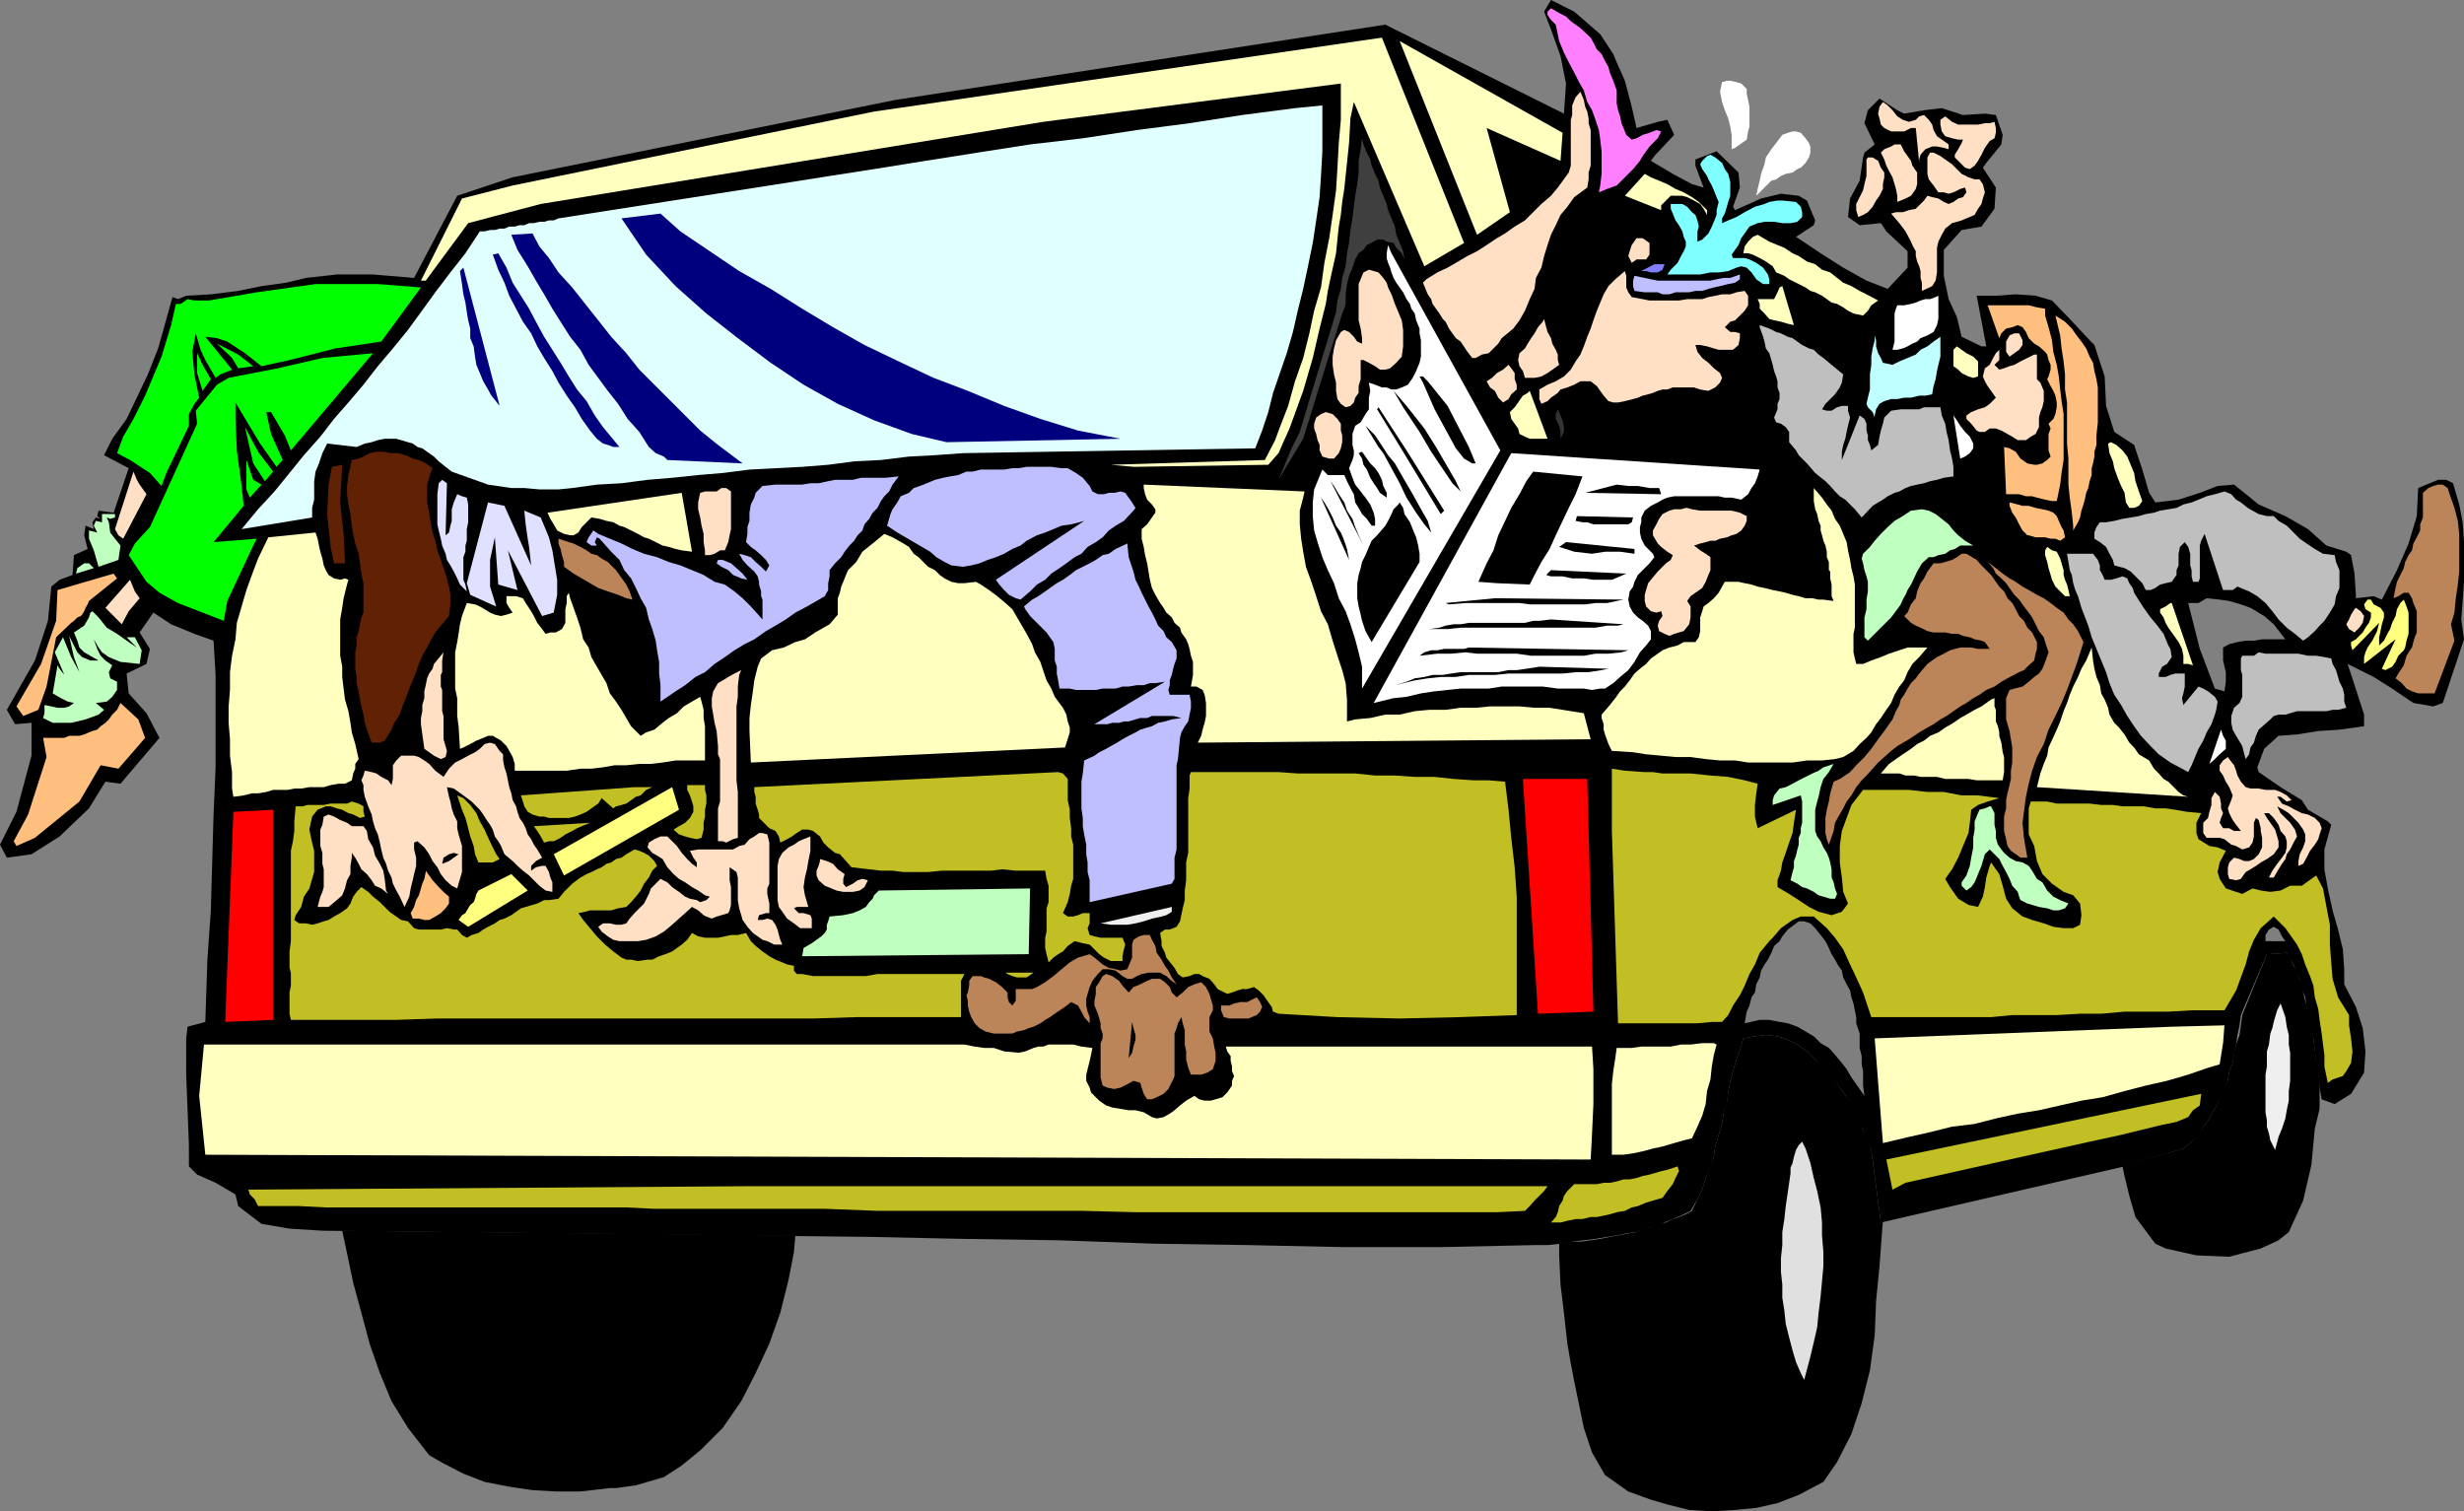 <svg xmlns="http://www.w3.org/2000/svg" width="360" height="220.801"><rect width="100%" height="100%" fill="#808080" stroke="none"/><path d="m343 97 1.402 4.3 1 3.102v1.7l-3.601.5-3.098.199-3.101.5-2.7.199-2.101 1.902-1 2.7.199.699 3.203 2.199 3.098 1.902.902 1.399 2.899 1.699.5.5-1 3.602V127l.5 2.8.699 3.2.8 2.8.7 2.903.199 2.899v2.199l1.703 3.3 1 3.102.399 3.399-.2 3.101-1.902 3.098-2.398 1.5-1.899-.7-.3-1.699-.2-1.902-.3-1.7-.2-1.698-.203-1.899-.5-1.5-.297-1.601-.203-1.5-.2-1.399-.5-1.203-.3-1.2-.398-1-.301-.898-.5-1-.399-.5-.3-.699-2.899.2-3.8 8.898-.2 1.5-.3 1.402-.2 1.399-.3 1.5-.2 1.199-.5 1.199-.203 1.402-1 2.399-.5 1-.7 1.199-.698 1.203-.7.899-.699 1.199-1 1-1.203 1-8.598 2.601-35.601 8.2L273.402 168l-.699-1.398-.5-1.5-.703-1.399-1-1.703-.7-1.7-1-1.398-1.198-1.5-1.2-1.402-1.199-1.2-1.203-1.198-1.398-1-1.399-.7-1.5-.5-1.703-.199-1.598.2-1.699.3-.5 1.7-.5 1.398-.5 1.699-.402 1.402-.301 1.7-.2 1.699-.5 1.402-.198 1.5-.5 1.598-.5 1.699-.2 1.5-.5 1.602-.699 1.5-.5 1.699-.703 1.402-1 1.7-1 .5-.898.398-2.399 1-1.203.5-1.2.199-1.198.5-1.5.203-1.399.297-1.402.203-1.7.297-1.699.203-1.699.2-1.703.3-1.898.2h-1.899l-13.902.3h-13.899l-14-.3-13.601-.2-14-.5-13.899-.203-13.902-.297-79.898-.902-4.801-.301-4.098-.7-3.402-2.597-.399-1.703-2.902-1.7-2.7-1.198-1.198-1.2v-3.101l-.2-5.301-.199-5v-5.297l.2-1.703 2.597-.7.3-9.097.5-7 .2-7 .203-7.203.297-6.898v-13.5l-.297-5-2.8-1L25 91.203 22.402 89.5l-2 2.902 1.5 2.399-.5 2.199-2.902 1.402.3 2.899 2.602 2.902 1.899 3.598-5.7 6.699-2.199-.297L13 118.102l-4.297 4.101-4.101 2.598-3.602.5-1-1.899 2.402-4.8 2.2-8.2v-4.8l-2.399.199L1 103.703 5.102 96.5 7 90.703l.5-5 1.203-1L10.602 84l.199-2.898 2-.899-.5-2 .199-1.402 1.203.5-.203-1 .5-.7.703.2-.5-.399.2-.8 2.199.3 2.199-6.5-3.598-1.902 1.2-2.398 2.097-2.899 3.102-6.5 1.5-3.8 2.101-7.5.797.3 1.203-.5L30.801 43l4-.5 3.402-.7 3.598-.5 2.902-.698 4.5-.5H54.5l6 .5 6.3-12 8.102-2.7 55.899-11.3 71.601-11 26.098 13 .3-4.399-.8-4-1.398-3.902-1-2.598 1-1.703L230 1.703 233.8 5l1.903 2.902.5 1.2 1.2 2.699 1 3.8.699 3.102 3.101-.902 1.399-.301 1 2.203-2.899 3.098-.5.699 3.2 1.902 2.8 1.5 1.7.5-1.2-3.199v-.902l3.098-1.2L254 25.204l.203 2.2-1 2.8.297.5L257.3 29l2.903-.7 2.598.302L264 29.3l1.203 2.902-.203.7-2.598 1.699L266 37l3.3 2.102L272.704 41l3.098 1.203 2.902-3.101v-2.399l-3.101-2.902-.801-1.2-3.098.301L270 31.703l.3-2.703 1.403-2.598.5-3.402.2-.7 1.5-1.198-1.5-3.102.5-1.898 1.699-1.7 2.601 1.7 1 .5 2.899-.5 2.601-.301 3.098 1 3.199-.2 1.602.2 1 2.902-.2 1.399-2.199 2.699-.5.699 1.899 2.902-.2 3.098-1.902 2.602-2.898.5L284 36.5v3.8l.703 3.403 1.2 2.598.699 2.902 2.898 1.399h.703l-1.402-7.399h2.8L294.5 43l2.902.203 2.399.7 2.601 2.699 2.899 3.101.699.7L307.5 55l.203 4.3 1.2 3.802L311.8 65l1.2 3.602L314 72l.902 1.402 3.399-.402 3.101-1L324 71l2.402-.2L330 73.704l3.902 1.7 3.301 1.898 2.7 2.402 2.898.899.699.5.5 2.699.203 3.101v.5l2.598-.3 1.199.5 2.203-4.301 1.7-3.899 1.199-4 .199-4.101 2.902-1.2h1.2l1 .5.898 3.102.5 2.598.199 2.902V85l-.2 2.8-.198 2.7.398 2.902-3.098 9.301-1.402.5-2.898-.5-3.102-2.101-2.7-1.7L343 97l-9.098-3.598-1.699-2.199L330.801 90l-2-1.2-1.399-.5-1.699-.5-1.402-.198-1.899-.2-1.199.7h-1.5l1.7 6.699 2.199 5.8L325 101l.203-1.398v-1.399l-.402-1.703v-1.898l.902-.5 1.2-.301 1.199-.2h1.199l1.199-.199h3.402L343 97"/><path d="m254.703 151.703-.5 1.7-.5 1.398-.5 1.699-.402 1.402-.301 1.7-.2 1.398-.5 1.703-.198 1.5-.5 1.598-.5 1.699-.2 1.5-.5 1.402-.699 1.7-.5 1.699-.703 1.402-.797 1.7-.902.5-1 .398-.899.3-1 .5-1 .2-1.199.5-1.203.199-.898.5-1.2.203-1.5.297-1.199.203-1.402.297-1.399.203-1.5.2h-1.699l-1.402.3v1.7l.199 4.3.5 4.098.5 4.5.5 2.902.5 2.598.703 3.402.7 3.399 1.199 3.601 1.898 3.297 3.402 2.402 3.301 1.2 2.399.699 3.199.8 3.3.2 3.399-.2 3.102-.3 3.101-.7 3.098-1.199 3.601-1.902 2-2.898 2.098-4.102 1.5-4.5 1.203-4.797.7-5.101.199-5 .5-5.102.5-6.7-.301.302L273.402 168l-.5-1.398-.699-1.5-.703-1.7-.7-1.402-1-1.7-1-1.398-1.198-1.699-.899-1.203-1.5-1.2-1.203-1.198-1.398-1-1.399-.7-1.5-.5-1.703-.199-1.598.2-1.699.3M50 179.8l66.203.7-.203 2.402-.797 4.098-1.203 4.8-1.598 4.5-2 4.302-2.101 4.101-2.7 3.899-3.3 3.3-2.7 2.2L97 215.8l-4.098 1.2-2.902.402h-.898l-4.301.5h-3.598l-3.402-.199-3.399-.5-3.601-.703-3.098-1.2-2.902-1.5-2.098-1.198-3.101-4-2.399-3.899-1.703-4.101L54 196.3l-1.2-4.5-1.198-4.399-.899-4.3L50 179.8m281.203-40.398-3.601 8.899-.2 1.5-.199 1.402-.5 1.399-.3 1.199-.2 1.5-.5 1.199-.203 1.402-.5 1-1 2.399-.7 1.199-.698 1.203-.7.899-.699 1-1 1.199-1.203 1-8.898 2.601.3 1.399.7 2.902.898 3.098 2.902 3.902 1.5.7 4.5 1 4.801.199 4.598-1.2 2.601-1.199 1.5-1.203 2.098-4.598 1.203-5.199.5-5.3.7-2.903v-3.797l-.2-1.703-.3-1.7-.2-1.398-.203-1.699-.297-1.5-.203-1.402-.297-1.399-.402-1.199L336.5 145l-.2-1.2-.5-1-.198-1-.5-.698-.301-.7-.399-.699-.3-.5-2.899.2"/><path fill="#ff7fff" d="m226.602 1.203 1.199.7 1 .5.699.699.703.5.7.5 1.5 1.398.398.703.5 1 .699.7.5 1 .5.898.203.8.5 1.2.5 1.402v1.899l.2 1 .3.898.2 1 .3.703.399 1 .8.7.7-.2.898-.5 1-.3 1-.403.703.203-.5 1-1.203 1.2-1 1.398-.398.699-1 1.203-2.399 2.399-1.402.5-1.2.5.2-1 .199-1.7v-3.3l-.2-1.7-.198-1.402-.5-1.5-.5-1.398-.7-1.2-.5-1.699-.699-1.203-.703-1.398-.797-1.5-.703-1.399L227.8 6l-.5-2.398-.698-.7-.5-.699v-.5l.5-.5"/><path fill="#ffffbf" d="M74.902 27.102 127.703 16.3l74.2-10.801 12 30-5.801 3.402-10.301-24-.5 2.399-.2 3.601-.3 2.899-.2 1.902-.199 1.899-.3 1.898-.2 1.902-.3 1.7-.2 1.898-.199 2-.8 3.602L194 42.5l-.297 1.902-.902 3.598-1 4.3-.7 2.403-.699 2.399-.8 2.199-1.2 3.3-.902 2-.7 1.602-1.5 1.7-19.698.3-3.301-.3 22.5-.7 1.5-2.902.699-1.899 1.203-3.101 1-3.598 1.2-3.402.898-3.598.699-3.3L193 42l.5-3.598.703-3.601.5-3.399.5-3.601.2-3.301.199-3.598.3-3.402v-5.297l-43.5 5.598L79 29.8l-10.598 2.8-6.199 8.4H61.5l6-12 7.402-1.898M204.5 6l23.8 13.402-.3 4.098-10.797-4.797L220.602 31l-4.801 3.3L204.5 6"/><path fill="#fff" d="M252.3 11.8h.5l.903.2.7.203.8.797v.703l.2.899.199 1V18.5l-.2.703-.199 1.2-1 .699-.703.5-.5.199v-2.098l-.2-1.203-.3-1.2-.5-1.198-.398-1.2-.301-1.5.3-1.402.7-.2"/><path fill="#fff" d="m253 12.203.703.797.297.402.203 1v1.899L254 17v.8l-.5-1-.7-.698-.3-1-.5-.7V13l.8-.5.2-.297"/><path fill="#ffe0c4" d="m230.902 13.402.5 1.2.2 1 .3.699.2 1V18l.3 1v5.203l-.3 1v1l-.2 1.2L230 28.8l-1 1.402-1 1.2-.7 1.5-.698 1.398-.5 1.5-.5 1.601-.399 1.7-.8 1.5-.2 1.601-.703 1.5-.7 1.7-.8 1.398-.898 1.199-1.7 1.402-.5.801-.699.7-.703.699-1 .199-.898.5h-.5l-.7-.899-1-1.5-.699-.5-.5-.699-.5-.703-.5-1-.402-.398-.5-.801-1-1.399-.2-.699-.5-.703-.699-1.7.5-.5 1.598-1 1.5-.698 1.203-.7 1.7-1 1.398-.699 1.402-.902 1.5-1 1.2-.7 1.398-1 1.5-.898L224 31l1.203-1.2 1.399-1.198 1-1.2 1.601-2.199.297-1V17.5l.203-.7v-1.398l.5-1.199.7-.8m44.199 1.499.699.5.699.7.703.898.797.5.902.3 1-.3.5-.5.7-.2.699.7.5.703.199.797.5.902 1 .7.703.5v.699l-.703-.2-1-.199h-.7l-1 .399-.698.8-.2.7v.5l-.5-5.098h-.699l-1 .5h-1.902l-1-.5-.5-.5-.2-.902-.199-.7.2-1 .5-.699"/><path fill="#ffe0c4" d="m284.203 17 1 .8.899.403H289l1-.203h.703l.7-.2.199.903v.7l-.2.8-.699.399-.703 1-.5 1-.5.898-.5.703-.7.5-.698-.203-1.5-1.5v-.398l.5-.801.5-.899.199-.5h-.7l-.898-.199-1-.3-.5-.7-.203-1V17.5l.703-.5"/><path fill="#fff" d="m262.402 19.203.7.2.699.8.5.7.199.5v.898l-.2.699-.5.8-.698.7-.5.203-.7.5-1 .2-.699.3-.703.5-.7.2-2.198 2.199.199-1 .3-1.2.2-1 .5-1.402.199-1 .8-1.2.7-.898.902-1.199.801-.3.7-.2h.5"/><path fill="#fff" d="M261.902 20.402h.7l.199 1-.399.899-.5.699-1 .5-.902.3-.797.2.297-.7.203-.698.5-.801.7-.899.5-.5h.5"/><path fill="#ffe0c4" d="m277.703 21.102.5 1 1 1.398.2.703.699 1v1.7l-.2.699-.699 1-.8.398-.7.3-.5.2v-.898l-.203-1-.2-.7-.3-1L276 25l-.398-.797-.301-.902-.5-1 .5-.5 1-.399.5-.3h.902"/><path fill="#ffe0c4" d="m282.5 22.3 1 .5.703.5 1 .7.7.703.699.7 1 .5.898.3h.703l.5.7.297 1.199-.297.898-.203.8-.5.7-.5.902-1.2.5-.698.301-1.399.399-1 .8-.5.899-.5 1-.203.902v3.598L282.8 41l-.5.8-1.5.7v-1.2l-.198-.698v-1l-.2-.7-.3-.699-.2-.8v-.7l-.5-.902-.199-.5-.8-1.5-.903-1.2-1.2-1.398.7-.203h1l.902-.297 1-.203 1.2-1.2.5-.698.699.199.902.199.797.5.703.3.7-.3.699-.5.699-.2.5-.698-.2-.7-.699.2-1 .5-.699.199-.703-.2h-.797l-.703-1-.7-.898-.198-.8V23l.398-.7h.5"/><path fill="#7fffff" d="m249.902 22.602.7.398 1 .8.398.903.5.7.3 1.199v2l-.3.898-.2.703-.3 1-.398.7v.699l.898-.399 1.203-.5 1.2-.703 1.5-.797 1.398-.402.699-.301 1.203-.2h.7l2 .2.699.703.199.797v.703l-.7.7-1 .199h-1.199l-1.199-.2h-1.402l-1 .2-1.2.5-.699 1-.5.699-.402 1-.5.699-.5.703.203.5h1.7l.699.2 1 .5 1 .699.699 1 .199.699v.699h-.898l-1-.7-.7-1-.699-.698-.8-.2-.7.2-1.203.5-1.398.199h-1.2l-1.5.3h-4.8l.5-.699 1-1 .5-1 .398-.699.3-.703v-.7l-.3-.698-.2-.801-.5-.899-.5-.699-.398-1-.3-.703v-.7h1.699l.699.403.703.797.5.402.297.801.203.899-.203.699v1.5l.703-.301.899-.898.5-1 .3-.7.399-1v-.699l.3-1.203-.3-.7-.399-1-.3-.698-.5-.899-.2-.5-.699-1-.3-.703.3-.5.7-.7.5-.198"/><path fill="#ffe0c4" d="M272.902 23h.7l.8.5.399 1 .5.703v.7l-.2 1v.699l-.5 1-.5.699-.5.902-.699.797-.699.402-.703.301-.297-1v-.902l1-2 .2-.899.3-1.199v-2.402l.2-.301"/><path fill="#ffffbf" d="m240.3 25.402.903.5 2.399 1 1.199.7 1.199.5 1.203.699 1 .699 1.2 1.203v.7l-.5-.903-.5-.7-.903-.5-1-.5-.7-.198h-1.698L242.703 30v.703l-5.3-2.101 2.898-3.2M256.8 34.3l1.7 1 1.203.5 1 .403 1.2.797.898.402 1.199.801 1.203.399 1 .8 1.2.399 1 .8.898.7 1.199.5 1.203.699 1 .5 1.7.902-1 .7-.5.8-.7.7-1.402-.301-.801-.399-.7-.5-.898-.5-.8-.199-1.399-1-1-.5-.703-.203-.7-.5-2.398-1.2-.699-.5-1.203-.5-.5-.898-1-.699-.898-.5-1-.5-.7-.203h-.699l.2-1 .5-.7.699-.698.699-.301"/><path fill="#ffe0c4" d="M239.3 34.8h.7l1 .7v1.703l-.5.7h-1.398l-.7.5-.5-1 .2-.7.3-.902.7-1h.199"/><path fill="#fff" d="m202.8 35.8.5 1.2 15.903 28.8L199 100.603v-3.2l-.5-2.101-.5-1.899-.7-2.199-.698-1.902-1-1.899-.7-2.199-.902-1.902-.797-1.899-.703-2.199-.5-1.703-.2-2.098v-2l.2-1.902 1.203-2.898.797.8h2.402l.399.899.5 1 .5.902.199 1.2.5.8.5.899.703.699.7 1h.5v-1l-.2-.899-.5-1.199-.703-1-.7-.902-.8-1-.398-1-.5-1.399.5-1.199.199-.703v-.7l-.2-.8v-1.598l.399-1.199.8-.5.7-1.203.5-.7v-1.698l.203-1-.203-1.2.902.301 1 .399h.7l.699.3H204l.8-.3.903-.399.7-1 .5-1 .5-1.203.199-.898v-2.399l-.2-1V48l-.5-1.2-.199-1-.5-.698-.203-.7-.5-.699-.5-1-.5-.703-.5-.7-.398-.698-.301-.801-.2-.7-.3-.699-.2-.699V37l.2-1.2"/><path fill="#7f7fff" d="M241.703 38.602h1.5l-.3.8-.7.399h-1l-.703-.2h-.7l1.903-1"/><path fill="#ffe0c4" d="m200 39.402.703.2.7.199.699.8.5.7.199.699.5 1 .5 1.402 1 2.399.199 1.402v2.399l-.2 1.5-.8.898-.898.8-.7.2h-.8l-.7-.5L200 53l-.797-.398h-.402v2.8l-.301 1v1l-.5.7-.2.699-.5.5-.698.199-.7-.5-.5-.7-.199-1.198v-1.2l-.3-1.199-.2-1.402v-1.2l.2-1.199.3-1.199.7-1.203.5-.297.699.297.699.703.5.7.699.3v-.8L198.8 48l-.3-1.2v-5.3l.703-1.7.797-.398m37.402.2.2.699V42l.3.703.5.7 1.598.3 1 .2h4.3l1.2-.2h2.203l.899-.3 1-.2 1-.203h1.199l.902-.297 1.2-.203.5.703v1.399l-.5.8-.7.7-.703.699-.7.199-.8.8.8.7h.7l.703.203v.7l-.203 1-.797.699h-2.101l-.7-.2-1-.3-1-.2h-.699l.297 1 .703.899.899.699.8.8.899.7.3.703-.3.7-.7.699-1 .5-1.199-.2-.902-.3h-3.098l-.8.3h-.7l-.699.2-.703.3-.7.2-.8.199-.7.3-.698.2-1.2.3-1 .2h-.699l-.703-.2-.7-.8-1-1.399-.898-.699h-1.5l-.902.5-1 .399-1 .3-.398.5-1 .7-.5.5-.899.398-.3-.7v-1.398l1.199-.699 1.199-.5L228.5 55l1-1 .703-1.2.7-1 .5-1.198.5-1.399.5-1.203.398-1.2.5-1.398.5-1.199.5-1.203.699-1.2 1-1 1.402-1.198"/><path fill="#bfbfff" d="m238.8 40.3 1.5.302.903.199 1 .199h7.7l.898-.2 1-.198h1l1.402-.5v.699l-.703.5-1 .199-1.2.3-.898.2-.8.203-.899.297h-1l-.902.203h-2l-.899.297h-1l-.699-.297h-1.902l-1.5-.203-.2-.7V41l.2-.7"/><path fill="#0f0" d="m55.203 41.5 6.297.5-5.797 7.902-6.703 1-6.7 1.7-4.097.898-2.402-1.898-2.598-1.7-1.5-.5L30 49.203 33.902 54l-1.699.703-.703.5-1.5-2.601-.7-1.5-.698-2.399-.5 2.7.3 3.3.7 3.399-.7.898-.8 1.5v1.703L24.3 69.102 23.6 71l-1.699-1.898L19 67.203l-1.898-1L18 63.801l1.5-2.598 1.703-3.402 2.399-5.7L25 47.5l.703-3.098h.7l1-.699 1 .2H30.5l7-1.2 8.602-1.203h9.101"/><path fill="#ffffbf" d="m260.402 41.8 1.7 5.7-.899-.2-1-.3-1-.2-.703-.198-.7-.801-.698-.7v-.699l-.301-.699h2.402l.5-1L260 42l.402-.2"/><path fill="#fff" d="M283.203 43.203v3.399L283 47.5l-.5 1-.898.5-1 .402-.5.5-.7.301-.699.399-.703.3-.797.2h-.703l.3-1.2v-4.101l.2-.7.203-.5h1l1-.199.7-.199.699-.3.699-.2H282l.8-.3.403-.2"/><path fill="#ffbf7f" d="M290.402 44.602h6l1.2.3 1.199.2v1l.5 1.699.5 1.902.199 1.7.5 1.898.3 1.699.2 1.902.203 1.7.297 1.898v6.703l-.297 1.899L301 70.8l-.5 2.402h-.7l-1-.203-1.198-.297-.7-.203H296l-1-.297h-1.898l-.301-6.902.8.199.899.5.703 1 1 .703 1 .2h.399l.8-.2.7-.5.5-.5-.301-.902v-2.399l.3-.8-.3-.7.699-.699.3-.703.2-1v-.7l-.2-1-.3-.698-.398-.7-.5-1L299.3 55l.3-1v-.7l-.3-.698-.2-.801-.3-.399-.899-.8-.699-.399-.8-.8L296 48.5l-.5-.7-.7-.3-.8.3-.898.2-.7.703-.3.7-1.7-4.801"/><path fill="#ffbf7f" d="m300.3 46.102 1.403.898 1 1 .7 1 .699.902.699 1 .5 1.2.5.898.199 1.203.3 1.2.2 1.199v5.101l-.2 1.899V65l-.3 1v.703l-.2 1-.198.7v1l-.301.898-.2 1-.3.699-.2 1-.199.703-.3.899-.2 1-.3.699-.7 1.199v-.7l-.199-1.898-.3-2.199-.2-1.902V67L302 64.8v-6l-.297-1.898v-2.199l-.203-1.902-.297-1.899L301 49l-.7-2.898"/><path fill="#ffe0c4" d="m225.602 46.602.3 1.199.2.699.5.902.199.801.5.899.3.699v.8l.2.7-.7.5-1 .699-.898.5-1 .203h-1.402l-.301-1-.5-.703-.2-.898.2-1 .8-.7.403-.699.5-.8.5-.7.5-.902.7-.801.199-.398"/><path fill="#bfbfbf" d="m257.102 47.5 1.398.5 1 .5.703.203 1 .5.7.2 1.398 1 1 .5.699.199.703.699.7.5 1.199 1 1.699 1.402-.2 1.2-.3.699-.7 1L266.704 59l-.5.8.7.2h.699l.8-.5.7-.2H270v.7l.3 1-.3 1.203-.2.899-.198 1-.301.898-.2 1v1.203l2.602-6.5.7.5.3.7v1l.2.699v.699l.3.699.2.8 1-.8.199-1.2.199-.898.3-1 .2-.902 1-1 1.402-.2h2.7l.699-.3h2.398l.203 1.203.5 1.2.2 1.199.3 1.199.2 1.5.3 1.199.2 1.203v1.399L284 69.8l-1 .3-1 .2-.898.3-1 .2-.899.199-.8.3-.903.5-.7.2-1 .5-.698.5-.7.402-.8.5-1.602 1.7-1-1.2-.7-.699-.698-.703-.801-.5-.7-.7-.699-.8-.699-.7-1.5-1.198L264 67.703l-1.2-1.203-.398-.7-1-1.198v-1.5l-.5-.7-.699-.5-.703-.199-.297-.703.5-1.2V59l.297-.7v-.898l-.297-.8v-.899L259.5 55l-.297-.797-.203-.902-.2-.7-.3-1-.5-.699-.2-1-.198-.699-.5-1.402V47.5"/><path fill="#bfffff" d="m273.902 49 .2.703v.899l.3 1 .399.699.3.699 1.399.3 1-.5 1.203-.5 1.2-.5.699-.698 1-.5.898-.7 1-.699v2.899l-.297 1.199-.203.902-.2 1.2-.3 1-.2 1.199-1 .199h-.898l-1.199.3h-1l-1 .2h-.902l-1 .3-.7.399-.5.8-.199.903V61l-.3-.797-.7-.703-.199-.5.2-.898.3-1.2v-2.199l.2-1.402v-1.2l.199-1.199.3-1.199V49"/><path fill="#ffe0c4" d="M294.3 48.703h.7l.5 1v.7l-.5.699-1.398 1-.5-.7v-1.5l.5-.902.699-.297"/><path fill="#ffffbf" d="m285.902 50.602 1.399 1 1 .5.699.699V55l-.7.203-.698-.203-1-.5-.5-.5-.7-.5v-2.398l.5-.5"/><path fill="#ffe0c4" d="M292.102 51.102v1.5l-.7.699.7.699.699-.2.8-.3.7-.2.902-.5 2-1h.399v3.602l.5.5.5 1.2v1.5l-.2.898-.3.703-.2.797v1.402l-.5 1-.699.399-.703.5h-1.2l-.8-.5-.7-.399-.898-.5-.8-.3h-.899l-.703.5h-.797l-.402-.2-.801-1-.7-.699v-.5l.7-.5 1-.402 1-.301.703-.5.899-.898-.7-1-.5-.7-.402-.699-.297-.703.297-1.2.703-.5.5-1 .399-.698.5-.5"/><path fill="#0f0" d="m34.8 51.8 2.2 1.7-2.2.3-.898-1.5-2.199-2.097 3.098 1.598m19.699-.199L42.5 65.8l-.898-2.2-2-3.398h-.7l.7 3.2 1.699 3.8-.899 1L38 64.801l-3.598-6v2.402l.2 4.598L35.3 71l.3 2.902-4.398 5.301 6.297-.5-.5 1-3.797 8.098-.5 2.902-3.101-1.203L26 88.102l-2.7-1.5L21.403 85l-2.601-3.898.902-1.7 2.2-2.402L28.8 61.902 28.6 60l3.102-3.797 1.7-1L37 54.5l3.602-.7 6.5-1.5 7.398-.698"/><path fill="#ffe0c4" d="m220.402 53.3.399.5.5.7v.902l.3.801v.7l-.8.699-.399.699-.8.5-.7-.7-.5-1-.699-.5-.5-.898.797-.5.703-.703.899-.5.8-.7"/><path d="m207.902 55 .7.703 2.898 3.598 3.102 6 1 2.402h-.5l-1.2-.703-1.199-1.5-3.101-5.7-1.7-3.898-.5-.902h.5"/><path fill="#ffffbf" d="m223.5 57.102 2.602 7H223.5l-.7-.301-.8-.399-.2-.8-1-1.399-.198-1 .699-.703.5-.7.699-1 .703-.398.297-.3"/><path d="M203.602 57.102 205.5 59.3l2.602 3.3 1.699 2.7 2.902 5 .7 1.5-1.2-1.2-3.101-4.6-1.7-2.898L205 59.5l-1.398-2.398"/><path fill="#ffe0c4" d="m193.703 60.203 1 .297.7.703.5.7v1l.199.699v1l-.2.898-.3.703-.7.797h-.699l-1-.297-.402-.902V65l-.301-.7-.2-.898-.3-.8v-.7l.3-.902.7-.5.703-.297"/><path d="m201.402 59.5 4.098 6.3 5.5 8.802-.5.5L205 66l-3.797-6.2.2-.3"/><path fill="#333" d="m227.602 59.8.398.903.3.7.2 1v.699l-.5 1v-1l-.2-.899-.5-1V60.5l.302-.7"/><path fill="#fff" d="m285.402 60.703.5.7.5.8.7.899.699.699.5 1v.699l-.5.703-.7.5-.699.297-1-6.297"/><path d="m199.5 62.203.703.7.7.699L202.8 66.5l1 1.203 1.2 2.098 1.402 2.402 1.5 2.7.7 1.199.5 1.699-1-1.2-1.2-1.699-1.402-2.199-1-2.101-2.398-4.399-.7-.902-1.902-3.098"/><path fill="#0f0" d="M35.8 62.402 37.704 66l2.2 2.902-1.2 1.399L37 67.703l-1.2-5.3"/><path fill="#ffffbf" d="m308.402 64.602.801.398.899.8.699.903 1 2.399L312 70.3l.5 1.5.5 1.402-.5.7-.7.3h-.698l-.5-.8-.2-1.403-.5-1-.5-1.2-.5-1.398-.199-1-.5-1.199L308 64.8l.402-.2"/><path fill="#602105" d="M55.203 66H56l1.203.203h.899l1.199.297 1 .5.902.203 1 .5 1 .7-.3.699-.5 1.699v2.601l.3 1.5.2 1.399.3 1.5.399 1.199.3 1.402.5 1.399.399 1.199.5 1.5.3 1.203.2 1.2V88.3L65.6 90l-1.199 1.402-.8 1-.7 1.2-.5 1-.699 1.199-.5 1.199-.402 1.203-1 2.399-.5 1.398-.5 1.203-.399 1.2-.8 1.199-.399 1-1 1.601-.703.297h-1.2l-.698-1.898-.301-1-.2-1.2-.3-1.199-.2-1-.199-1.203-.3-1.2v-.898l-.2-1.199v-2.402l.2-1v-1.2l.3-.898.399-2 .3-.703v-4.297l-.3-1.402-.2-1.5-.199-1.399-.5-1.5-.3-1.402-.2-1.2-.199-1.698-.3-1.399-.2-1.5V71l.2-1.598.5-2.199 1-.203.699-.297.898-.5L55 66h.203"/><path d="m199 66 .703 1 .5.703.7.7.5.699.5 1 .199.898.5 1v.703l-1-.703-.399-.7-.5-.698-.5-.801-.5-1.2-.5-.699L199 67l-.5-.797.5-.203"/><path fill="#fff" d="m220.8 66.203 36.302 2.399-.301 1-.399 1-.5.699-.5.902-1 .797-1.402-.297h-1l-.898-.203h-6.5l-1 .203-.7.297-.699.402-1 .5-.902.7-.5 1v.699l-.2.699v.8l.2.903.5 1 1.199 1.2.203.5-.703.898L239.3 84l-.5 1-.198.703-.5.7-.2 1.199.2 1 .5.898.699.703.699.5.8.7.403.8v1.2l-.703.898-.898 1-.801 1.402-.899 1.2-1.199 1-1 .898-1.203.8h-.7l-1.198.2-1.2-.2h-3.8l-2.2-.3h-6l-1.902.3h-4.098l-1.902.2-1.898.199-2 .3-2.102.5-1.898.2-2.899.703 20.098-36.5"/><path fill="#bfbfff" d="M150 68.203h3.602l1.5.2H156l1.203.699 1 .699 1 1.199.399.8.8.403h.899L162 72h.8l.903-.2.7.2.5.703.5.7.5.8-.301.399-1.399 1.5L163 76.8l-1 .699-.898 1-1 .703-1.2.7-.902 1-1 .5-1.2.898-1 .699-1.198.8-.899.903-1.203.7-1 1-1.398 1.199-.7-.2-1-.5-.699-.699-.703-.8-.5-.7 12.902-8.601-.699.199-1.203.3-1.398.2-2.399 1-1.203.402L150 79l-.898.703-1.2.5-1.199.7-1.203.5-1.2.398-1.198.5-1.2.3-1.199.2-1.703-.2-1-.5-1.2-.699-.898-.8-1.199-.7-1.203-.699-1.2-.703-1.198-.7-1.5-1 .3-1 .2-.698.3-.7.7-1 .5-.902 1.199-.5.699-.7.902-.3 1-.398 1.2-.5 1.199-.301 1-.2 1.199-.199 1.203-.5h.899l1.199-.3h3.402l1.2-.2h.898l1.199-.199"/><path fill="#602105" d="m50 67.902-.297 5.5.5 4.598.2 4.3H48.8l-.5-2.398-.5-4.8.2-4.302.5-2.598 1.5-.3"/><path d="m224 68.902 7.203.7-1 2.601-1 2-.902 1.899-1 2.101-.899 2-1.199 1.899-1 1.898-.703 1.402-4.797-.199L216 85l1.203-2.7 1-1.898.7-2.199 1-2.101.898-1.899 1.199-2 1-1.902 1-1.399"/><path fill="#bfbfff" d="m131.3 69.602-.898 1.199-.5 1-.699.699-.5.703-.5 1-.703.7-.5.898-.7.8-.3.899-.7.703-.5.797-.698.703-.7.899-.5.8-.902.899-.797 1v.902l-.203 1v1l-.5.899-1.2.699-1.398.8-1.699.899-1.402 1-1.5.902-1.399.801-1.699 1.2-1.402.699-1.5.898-1.399 1-1.5 1L103 98.203l-1.398.7-1.5 1.199-1.399.898-2.203 1.5v-2.398l-.2-1.7v-1.699L96 95l-.2-1.398-.5-1.7-.5-1.402-.398-1.7-.8-1.398-.7-1.5-.699-1.402-1-1.2-.703-1.5-1.2-1.198-1.698-1.899-.399-.203-.3.703.3.5h-.8l-.7-.5L86 78.5l.703-1 .7.5 1.699.703 1.699.7 1.601.8 1.7.7 1.898.5 1.703.699 1.7.5L102.8 84l1.601 1 1.5.402 1.399 1 1.199 1 1.203 1.2 1.7 1.898v-2.898l-.2-.5v-.7l-.3-1V85l-.2-.797-.5-.703-1-.898-.703-.801-.5-.899.8.2.903.3.7.7.8.699.7.699.5-.898-.5-.801-.7-.7-.8-.699-.7-.5-.703-.699.203-1.203v-1l.297-.898v-1.2l.203-1.199.5-1 .2-.703 1-1 1.898-.2h3.902l1.2-.198h1.199L121 70.3l1-.2h2.602l1.199-.3h3.601l1.899-.2"/><path fill="#ffe0c4" d="m20 70.102.402.699.5.699.5.703-3.402 6.5-.7-.5-.5-.902 2.7-8.399.5 1.2"/><path fill="#e0e0ff" d="m65.3 70.602-.198 7.601.5-.402.199-1 .199-.7v-1.699l.3-1 .5-1.199.7.297.703.203.2 1v2.598l-.2 1V79l-.203.703v.899l-.297.8v3.301l.297.7.203 1-1-1-.402-.903-.5-1-.5-.898-.5-.801-.2-.899-.5-1.199-.199-1-.3-1.203-.2-.898v-4.399l.2-1.601.5-.5.699.5"/><path d="m194.402 70.3.5.7.7 1.203.8 1.2.399 1.199.8 1.199L198 77l.5 1.203.703 1.5-4.8-9.402"/><path fill="#ffffbf" d="m167.102 70.8 23.5 1-.2.903-.5 1.899v2l.2 2.101.3 1.899.399 2.199.8 2.199.7 2.102L193 89.3l1 1.902.703 2.399.7 2.199.699 2.101.5 1.899.199 2.402v3.2l1.199-.301 2.203-.2 2.2-.5h2.097l2.203-.5 2.098-.199h2.402l2.2-.3h2.199l2.101-.2H222l2.203.2h2.2l1.898.3 3.101.5 1 3.797-57.402.5.5-1 .203-.898.297-1 .203-1v-1.899L176 101.5l-.297-.7-.902-.5H174l.3-1.698v-1.899l-.3-.902-.2-1-.198-.7-.301-.699-.7-1-.199-.699-.8-.703-.399-.797-.8-.703-.403-.7-.5-.698-.7-1.2-.5-1-.3-1.199-.2-1.203-.198-1.2-.301-1.198-.2-1.2-.3-1.199v-1.402l.8-.7.7-1 .5-.699v-.5l-.5-.699-.7-.703-.3-.797-.2-.902v-.5"/><path d="m236.203 70.8 1.7.2h1.398l1.699.3h1.402l.301.903L231.602 72l4.601-1.2"/><path fill="#bc8459" d="M356.203 70.8h.7l.699.5.3.903.7 2 .5 1.899L359.3 78v5.5l-.2 1.902-.3 2-.2 2.098-.5 1.703.5 2.399-2.898 7.699H353.3l-.899-.301-.8-.398-.7-.801-.902-.7.402-.699.801-1.199.399-1.402.5-.801.3-.398.2-.801.199-.7.3-.699v-3.101l-.5-1.2-.199-.699-.5-.8h-.699l-.8.5-.7.3.297-1.5.203-.902 1-2 .2-.898.5-1 .5-.7.199-1 .5-.902.5-1v-.898l.398-1V72l.8-.7.7-.3.703-.2"/><path fill="#ffffbf" d="m265 71.3 1.203 1.403.7 1 .699.899.5 1.199.699 1 .5 1.199.5 1.203.199 1.2.3 1.398.2 1.199.3 1.203.2 1.2v6.3l-.2.899V95.3l.2.902.203.797h1l1.2-.5 1.398-.5 1.199-.5 1.5-.5 1.203-.398h2.899l-1.2 1.398-1 1-.699 1.203-.5 1.2-.703.898-.7 1.199-.5 1.203-.698 1-.801 1.2-.7.898-.699 1.199-.699.8-1 .903-.902 1-1.5.899-1.2.3-1.898.2H264l-2.098.3h-6.5l-1.902-.3h-2.2l-2.097-.2-2.203-.3h-2.2l-2.097-.2-2.203-.199-1.898-.3-3.102-.2-.5-1-.5-1.402-.2-.7v-.8l-.3-.899v-.5l1.203-1.402.797-1 .703-1 .7-.7.699-.898.699-1 .8-.699.899-.703.703-.797 1-.703.7-.5 1-.398 1.199-.301.898-.5h1.703l.5-.7.2-.898v-2l.3-.902.2-.7.699-.5.8-.699.7-.8.5-.899L252 85h2l.902.203 1 .2.899.3 1 .2 1.199.3 1 .2.902.199 1 .3.899.2 1 .3h1l.902.2h.7l1.5.199-.301-.7v-1.699l-.2-.902v-1l-.199-.2v-1.198l-.3-.7v-.8l-.2-.899-.3-.703-.2-.797L266 77.5v-.7l-.297-.698-.203-1-.297-.7-.203-1.199v-1.902"/><path fill="#ffe0c4" d="M105.402 71.3h.7l.699.5v5.5l-.2.903-.199 1-.5 1.2h-.699l-.8.5-.7.199H103v-.7l-.2-1.199V78l-.3-1.2-.2-1.198-.3-1.2v-1l.3-1.402.7-.2h1.703l.7-.5"/><path fill="#bfbfbf" d="m325 71.8 1 .403.703.797.7.402 1 .801.699.399.898.5 1.203.3h1l.7.7 1.199.699 1 1 .898.902 1 .7 1.203.8 1.2.7 1.699.199.199 1 .5 1.199v2.601l-.5 1.2-.2 1.199-.699 1.199-.8 1.203-.7.7-.699.8-1 .899-.703.5-1.2-1-1.198-.899-1.2-1.203-.902-1.2-1-1.198-1.2-1-1.198-.7-1.7-.699-.699.5h-1.402L322.1 78l-.5 1-.199.703V84.5l-.199.5h-.8l-.2-.797v-.902l-.203-.7v-1.699l-.297-1-.5-.699-.703.7-.2 1v1.699l-.3.699V84l-.7 1-.898.203-.8.2-.7.5-.699.3h-.703l-.5-1-.7-.703-1-1-.898-.5-.8-.2-.7-.198-.199-.801-.5-.899-.5-1-.902-.699-.801-.5v-.902l.3-.801.5-.7h.903l1.2-.198 1.199-.301 2.398-.399 1-.3 1.203-.2.899-.3 2.398-.399 1-.5 1.203-.3 1-.403 1.2-.5 1.199-.297 1.398-.402"/><path fill="#ffffbf" d="m99.602 72 1.5 8.602-1.5-.2-.899-.199-1-.3-.902-.2-2-1-.7-.203-.898-.5-2-1-.703-.2-.898-.5-1-.198-1-.301-1.2-.2-.699.7L85 77l-.5.8-.7.403h-.5L82.403 78l-1-.5-.5-.898-.5-.801-.402-.899L99.602 72"/><path d="m193 72.703.5.7.703 1.199.5 1 .5 1.199.7 1 .5 1.199.398 1.203.3 1.598L193 72.703"/><path fill="#e0e0ff" d="m79 75.602 1.203 2.898.5 1.902.7 4.301v2.2l-.5 2.597-1.7.5-5-9.598 1.399 5.801-2.801-.8-.5-6.903-.7 3.3v3.903l.899 2.899-.7-.301-3.097-1.399-.5-1.699 3.098-11.8 2.402.5 3.899 8.699-.301-2.7-.2-1.199-.3-2.101-.2-2 2.399 1"/><path d="m204.5 73.402.5.801.203.899L206 76.3l.402 1 .5 1.199.301 1.203.2 1.2v1.199l-7 11.699-.903-1.598-.5-1.5-.2-.902-.3-1.2-.2-1.199v-2.199l.2-1.203.3-1 .2-.898.5-1 .5-1.2.402-.902.801-.797 1.2-1.402.398-.7.5-1 .3-.699.7-.699.199-.3"/><path fill="#ffbf7f" d="m293.602 73.402 1.199.301.699.2h.902l1 .3 1 .2.899.199.699.3.5.5.3.7.403.898.297.5.203 1-.703.5-.7-.297h-.698l-.801-.203h-1.399l-1-.297h-.199l-.703-.703-.5-.898-.5-1-.5-.7-.398-1v-.5"/><path fill="#ffe0c4" d="m246.5 74.203.703.2 1.2.199H253l1.203.3 1 .5v.7l-.3.699-.5.699-.7.5-.703.203-.7.297-1 .203-.698.297h-.7l-.699.203-.8.2-.903.3.902.7.801.5.7.5V83.3l-.301.699-.399 1-.5.902-1 .7-.703.5-.5.699.5.8v1.602l-.2 1-.8 1-1.398.399-.7.3-.699-.3-.8-.399-.2-.8.2-.7.5-.703-.2-.7-.703.2-.797-.2-.703-.698-.2-.801v-.899l.2-.699.3-1 .403-.5 1-1.203 1.2-1.2.699-.5.3-.698-.8-.5-.899-.7-.5-.5-.703-1.199V77.5l.5-.898.402-.801.5-.7 1-.5.7-.199h1l.699-.199h.199"/><path fill="#bfffbf" d="m280.8 74.402 1 .2 1 .5.903.699 1 .8.7.899.699.703 1 .797 1.199.703h-1.899l-.8.5-.7.2-.699.5-1 .199-.703.3h-.7l-1 .899-.698 1.199-.7 1.5-.199.402-.5.801-.3.7-.403.699-.297.699-.5.699-.902 1.203-3.399 3.399-.5-.5v-2.899l.301-1.203v-1.398l.2-1.2V85l-.2-.797-.3-.902-.2-1-.203-.7.203-.699 1-1 .7-.902.898-1 1-1 1-.898 1.199-.7 1.203-.8 1.598-.2m-265.899.7h1.899v.5l-.7.199-.5-.2.301.7.2 1.5.699.902.8 1-.3 2.098-2.899 1-.699-2.399L13 78.703V77.5l1.203.3-.5-1 .297-.698.902.199v-1.2"/><path d="m238.602 75.602-.2.699-.5.3h-5.101l-.899-.3h-.699l-1-.2.2-.699 8.199.2"/><path fill="#ffffbf" d="m46.102 77.8.3.903.2 1 .199.899.3 1 .2 1 .3.699L48 84l.8.5.903.203.7-.203.5.203-.2.7-.5 2L50 88.8l-.297 1.699v5.3L50 97.403v1.5l.203 1.7.2 1.601.5 1.7.3 1.699.2 1.398.5 1.703.5 2.2-.5.699v.699l-.301.699-.2 1-1 .5H49.5l-1.2.203-1 .297h-2.097l-1.203.203h-1l-1 .2h-2.098l-1 .3-1.199.2h-.902l-1.2.3-1.5.2-.199-1.2v-2.402l-.3-2.399V108l-.2-2.398v-2.399l.2-2.402v-2.598l.3-2.402.5-2.399.2-2.402L36 86.203 36.8 84l.903-2.398 1.5-3.102 6.899-.7m83.101.2 1.2.5.898.5.699.402.8.5.7 1 .703.5 1.399 1.399 1 .5.699.699.699.5 1 .5 1 .203h.902l1.7-.203.699.402 1.199.801 1.203.899 1.2 1 1 .898.699 1.203L150 92.602l.8 1.5.403 1.199.797 1.402.402 1.2.5 1.5.7 1.199.5 1.199 1.199 1.601.5 1 .199 1 .3.899V107l-.698 2.203-45.899 2.2-.203-4.602v-1.899l.203-1.902.297-2 .203-1.598.5-2 .5-1.199L112.801 95l1.699-.398 1.703-.801 1.399-.399 1.5-1 2.101-1.199 1.2-1.402v-2.399l.3-.8.2-.899.3-.703.399-1 .3-.7 1.2-1.198.898-1.5 1.5-1.2L129.203 78"/><path fill="#bc8459" d="m81.602 78.703 1.5.5.699.2 1 .5.902.5.7.5.8.199.7.5.898.5L90 83.3l1 1.402.5.7.5 1 .402 1.199-.902-.2-1.2-.5-1.5-.5-1.398-.5-1.199-.699L85 84.5l-1.2-.7-1.398-1v-.698l-.3-1-.2-.899-.3-.8v-.7"/><path d="M238.8 80.203v.7l-2.097-.301H234.5l-1.898.3-2.602-.3-2.2-.7 1-.699 10 1"/><path fill="#bfbfff" d="m164.703 79.402.2 2 .3.899.399 1.199.3 1.203.5 1 .399.899 1 2 .5.898.5 1 .402.902.797.801.402.899.801.699.7 1.199v1.203l-.301.797-.2.703-.199.899-.3.8v.7l-.2.699.2.699h2.898l.199 1v.902l-.398 2-.5.7-.5.898-.2.8-.3 3.102-.2.899v12.3l-.3 1.2v3.101l-.399.7-12 2.699v-3.2l-.3-1.199V126l-.2-1.2v-1.398l-.3-1.5-.2-1.199V119.5l-.203-1.398v-3.899l.203-1.203.2-1.898 1.5-.7.699-.5 1-.5.699-.402.902-.5.797-.5.902-.5 1-.5.7-.398 1-.301.699-.2.902-.5 1-.199 1-.3 1.399-.2-1.2-.3h-3.101l-.7.3h-1l-.699.2-1 .3h-.699l-.703.2h-1l-.7.199h-1.898l10.301-6.2-1.402.2H168l-.898.3h-1l-1.2.2H164l-1 .3h-1.898l-1 .2h-2.899l-.902-.2h-1.5l-.2-1.199-.199-1v-1l-.3-.902v-1.7l-.2-1-.3-.398-.7-1L150.5 90l-.7-1-.198-.398 1.199-1 .902-.5 1-.7.7-.5 1-.699.898-.5 1-.703.902-.7 2-1 .899-.5 1-.698.898-.2 1-.699 1.703-.8"/><path fill="#ffffbf" d="m299.102 79.902.699.5.699.2.5 1 .203.699.297 1V84l.203.703.297.7.203.8.2.899h-.7l-.703-.7-.7-.699-.5-1-.198-.703-.301-1-.2-.898-.3-1v-.7l.3-.5"/><path fill="#bc8459" d="m287.3 80.902 1.5.899.7.8.703.7.7.699.699 1 .5.703.699.7.5 1 .699.699.5.898.5 1 .703.703.5 1 .7.7.699 1.398v1l-.2.699-.199 1-.8.703-.7.7-.703.3-1.7.899-.898.5-1 .699-1.199.5-1 .699-.902.5-1 .703-.899.5-2 1.399-.902.5-1 .699-.898.5-1.2.699-1.5 1-1.699 1-.902.703-1 .899-.899.8-.8.899-.899 1L272 114l-.797 1-.703 1.203-.7.899-.5 1-.698 1.199-.5.902-.2 1.2-.699 2-.3-.801-.2-.899V119.5l.2-1.2.3-1.198.2-1.2.5-1.699.898-.402 1.5-1 .902-1 1.2-1.2 1-1.199 1-1.402.898-1.2 1.199-1.698.5-1.2.5-.902.203-.797.5-.703.5-.898.5-.801.7-.7.5-.699L281.601 97 283 96l1-.5.902-.5 1.5-.398H288l1 .199h1.703l-.703-1-.5-.2-1-.199-.7-.3-1-.2-.698-.3h-.899l-1-.2H282.5l-.898-.199-1-.5-.7-.3-.699-.403-1-1 .5-.5.5-1.2.7-.898.199-1 .5-1.199.5-.703.5-1 .898-1.2h1l.703-.198 1-.301.7-.399.699-.5h.699"/><path fill="#bfbfbf" d="M304.402 80.902h1.399l.699.899.3.8v.7l.403.699.297.703h.902l.801-.203.899-.297.699.297.3.703.5.7.2.699.5.8.902 1.399 1 1.402 1 1.2.899 1.199.699 1.699.3.5.2 1.199-.7 1-.699.402-.5 1v.5h1l.7-.3.699-.2h1.402v1.899l-.203 1-.2.699.2 1 2.203-2.7.7.302.699.398 1 .8.398.7-.2 1.203-.198.7-.5 1.398-.7 1.199-.5 1.203-.699 1.2-1 2.398-.5 1-.902-.5-1.7-.899-1.699-1.199-1.199-1.203-1.402-1.5-1-1.398-1-1.5-.899-1.602-1-1.5-.699-1.7-.5-1.597L307 96.5l-1.398-3.398-.5-1.7-1-2.601-.2-.7-.3-1-.399-.898-.3-1-.2-1.203-.3-.7-.2-1.198-.203-1.2h2.402"/><path fill="#bfbfff" d="M104.902 81.8h.7l1.199.5.8.7.899.8.703.903-.902-.203-1.2-.5-.699-.7-1-.5-.699-.5.2-.5"/><path fill="#bc8459" d="m290.402 82.102 1.2.898 1 .8 1 .7.898.5 1 .703.902.5 1.2.7 1 .5 1 .699.898.699 1 .699.703 1 .7.703.699 1 .8 1.598-.3 1-.7 2.199-.699 1.902-.703 1.899-.797 1.902-.902 1.899-1 2-.7 2.101-1 1.899-.699 2-.5 1.898-.402 1.902-.297 2.2-.203 1.601.203 2.2.5 2.898h-1l-.402-.301-1-.7-.5-.698-.2-1-.3-1.2v-2.101l.3-1.2v-1.199l.2-1 .3-1.199.2-.902v-1.2l.199-1.199v-2.199l-.398-2.402-.5-1.7V102l.5-1.2.699-.198 1.199-.301.902-.7.801-.699.7-.5.5-.699.398-1 .5-1.402-.5-1.5-.2-.7-.699-.898-1-2-.5-.703-.699-.898-.703-1-.7-.7-.5-.699-.698-1-.7-.703-.8-.7-.399-.8-.8-.898"/><path fill="#fff" d="m293.3 82.602 6.302 3.8-6.301-3.8"/><path d="m226.602 83.3 11 .5-.899.403-1.203.5h-2.7l-1.398-.203h-1.699l-1.402-.297h-1.7l-.699-.203.7-.7"/><path fill="#ffe0c4" d="m19 84.703.703 1.7.7 1L18.8 89.3l-1 1.902-1.399-1.402-1-1L19 84.703"/><path fill="#ffffbf" d="m83.102 86.602.199.8.5 1.399.5 1.402.5 1.5.402 1.7.797 1.199.402 1.398.801 1.402 1.399 2.399.5 1.5L90 102.5l.8 1.203.7 1.2.703 1.199 1.399 1.398.8-.5 1.2-.398 1.199-1 .902-.7 1.2-.699 1-1 1.199-.703 1.199-.7.199.7.3 1.203v1.2l.2 1.199v5h-4.297l-1.902.3-1.7.2h-1.699l-1.902.199h-1.7l-1.698.3-1.7.2h-1.601l-2 .3h-7.598v-1l-.3-1-.5-.898L74 109l-.797-.797L72 107.5h-.7l-.698.3-1 .403-.899.5-1 .5-.5.2-.203-3.301-.2-1.5V102l-.3-1.398V95.3l.3-1.5.2-1.2.203-1.398L67.5 90l.703-1.898 1.2.199.699.3.699.399.8.5.7.3.902.2.797-.2.902-.3-.5-.7-.402-.698v-1h1.402l1 .3.399.7.8 1.199L78 90l.5 1 .703.902.5.7.7-.2h.8l.899-.5.5-.902v-2l.199-.898v-1l.3-.5"/><path d="m218.402 87.402 18.801.2-1 .199-1.402.3h-1.7l-1.5.2H223.5l-1.5-.2h-7.898l-2.399.2-.5-.2 7.2-.699"/><path fill="#ffff7f" d="m346.402 87.602.399.699 1 .5.5.699v.703l-.301 1-.2 1-.198.899V94.3l.699-.7.5-1 .402-.699.297-.902.5-1 .203-1 .5-.898.5-.5.399 1 .3.898v3.102l-.3 1-.2 1-.199.398-.8.8-.403.903-.5.7-1 .5-.5-.2 2-4.3L345.402 97v-1l.2-.7.3-.698.7-1 .699-1.399.3-1.203-3.898 4-.203-.7v-.5l.703-.398 1-1 .399-.699.5-.703.3-.797V89.5l-.8-.5-.2-.7.5-.698h.5"/><path fill="#ffffbf" d="m317.3 88.102 3.102 9.101-.699-.203H319v-1.2l-.2-1-.5-1-1.5-2.097-.398-.703-.3-.797-.5-.703V89l.8-.398.7-.5h.199"/><path fill="#ffe0c4" d="m344.203 88.8.7.5.5.7-.2 1-.5.703-.703.7-.797-.5-.402-.7.402-.703.297-.7.5-.8.203-.2"/><path fill="#bfffbf" d="m14.402 90.203 1.2 1.5 1.5.899L18.8 93.8l1.199.8-1.5-1.5h1.203l1 1.899-.3 2-2.801-.297-1.7-.703-1-.7-.5-.698-.699-1.2.5 1.399.5 1 .7.699 1 .703-.5 1 .199.899 1 .5v1.199l-.7 1-.8.699-1.602.203 1.203 1-.8.7-1.903.699-2.098.5H7.703l-1.402-.7.199-.699V103l1 .203.902.2h1l.7-.2.699-.5-.899-.203-1-.5-1.199-.7.7-4.097.3.5.7.899L8 95.3l1.203-2.2 1.2 2.899 1.199 2.203L10.8 96l-.7-3.098 1.2 2.399.7.699 1.203.5h1.2L12.3 95.3l-.7-.698-.3-1-.5-1.2 1.5-1 .7-1.199.203-.703.297-.2.902.903"/><path d="m226.602 90.5 10.601.703-.8.2H234.8l-1.7.3h-19.699l-1.902.2h-2.7l1.5-.2.903-.3 1.2-.2h1l1.199-.203h8.199l1.199-.297h.902l1.7-.203"/><path fill="#ffffbf" d="m305.602 94.602.199 1.898.199 1.203.3 1.2.5 1.199.2 1.199.5.902.5 1.2.203 1 .7 1.199.699.699.8 1 .7 1.199.699.703.699 1 1.5.899.703 1.199.7.699.699.8.699.403.8.797.7.703.699.5.703.2L297.602 115l.5-2 .5-1.398.5-1.2.199-1.199 1.199-2.601.5-1.2.5-1.5.5-1.199.402-1.203.5-1.2.7-1.398.5-1.199.699-1.203.8-1.898"/><path d="m214.602 94.602 23.3.398-1 .3-1.902.2h-1.898l-1.7.3h-7.699l-2.101-.3H215.8l-1.7-.2-2.101.2h-2l-2.598.3.7-.5 1-.3H210l1-.2h2.902l.7-.198"/><path fill="#ffe0c4" d="m64.8 95.3-.198 1.2v1.703l-.2.399v1.699l.2.5v3.101l.199.7V108l.5 1.703-.2.899-.699.3-1-.5-.699-.5-.703-.5-.5-3.601v-.899l.203-1V103l.297-1v-1l.203-.898.2-1 .3-.7.5-.699.2-.703 1.398-1.7"/><path fill="#bfbfbf" d="m330 95.3 1 .2h4.8l1.403.3h1.2l1.199.2 1 .203.199.797.5.902.3 1 .2.7.5 1 .199.898v1l.3.902-1.198.301h-.801l-.899.2h-4.3l-1 .3-.7.2h-1l-.699.199-.5.5-1.703 1.5-.398.898-.301 1-.5.703-.2 1-.5.7-.199-.7-.3-1.203-.899-1.5-.5-.898-.203-1v-1l.402-1.2.801-.699.399-.902v-3.2l-.2-.699v-1.699l.2-.402h1.699l.699-.5"/><path d="m224.902 97.402 10.098.301-1 .2-1.898.3h-1.899l-1.902.2h-7.899l-2 .199h-3.8l-1.899.3H210.5l-1.898.2-1.899.3-2.902.7 1.699-.5 1.203-.5 1.399-.2 1.199-.3h1.5l1.199-.2 1.402-.199h5.5l1.5-.3h1.2l1.398-.2 1.902-.3"/><path fill="#ffe0c4" d="m108.3 97.902-.3.7-.2 1.699v1.5l-.198 1.402V114l.199 1.703v6.7l-.7.199-1 .5-.5-.2h-.699v-4.8l.301-1v-6.2l-.3-.699V109l-.2-2.2-.3-1.198-.2-1.2-.203-1.199V102l.203-1 .7-1.2.699-.398.8-.5.899-.5 1-.5"/><path fill="#ffffbf" d="M291.402 102v1.203l.2.5v1.7l.3.699.2.898v.5l.3 1 .2 1.402.199.7v2.199l-.2 1.199h-3.8l-1.2-.2h-3.398l-1.203-.3h-2.398l-1-.2h-1.2l-.902-.3h-2.7l1.2-1.398 2-1.399 1.203-.8.899-.7 1-.5.898-.703 1.203-.5 1-.7 1.2-.698 1-.7.898-.5 1.199-.699 1-.5 1.402-1 .5-.203"/><path fill="#fff" d="m324.5 106.602.3.898.403.703v1.2l-.902.8-.7.7-.8.699 1.699-5"/><path fill="#ffe0c4" d="m71.602 108.5.699.203.699 1 .5.5v.899l.203 1L74 113l.203 1 .2 1 .3.902.2 1 .5.899.199.8.3.899.5.703.399.797.3.902.5.7.399.8.5.7.703 1.199-.902.5-.7.699v.703l.7-.5.902-.203h.5l.5.902.2.801.3.7v1.398l-1-.2-.902-.699-1.5-1.5-.899-.699-.8-.703-.7-.7-1.199-1-.5-1.198-.402-.7-.5-.699-.301-1-.398-.703-.5-.7-.5-.8-.5-.7-1.2-1.198-1.199-.899-1.402-1-1-.203.3 1.402.2.7.199 1 .3.898.5 1v1l.2.902.203.7.297 1v3.8l-.297 1-.402 1.399-.801-.399-.898-.8-.7-.899-.5-1-.699-.902-.5-1-.703-1-1-.899-.5.2v1l.3 1.199v1.199l-.3 1.203-.2.899-.3 1.199-.2 1.199-.698 1.5-.7-1.5-.5-.898-.5-1-.199-.899-.5-1-.3-1-.403-.902-.297-1.2-.203-1-.297-1.199-.402-.902-.301-1-.2-1-.5-1.2-.5-1.398-.198-1v-.699L52.8 114l.3-.7.2-.698 1 .199.7.199.703.5 1 .5.5.703.2-.902v-2l.5-.7.699-.699H60.5l.703.2.797.5.703.5.899 1 1.199.898.8-1.2.899-.898 1-.5.902-.5 1-.5.7-.5.699-.699.8-.203m254.102 2.402.7.899.3.8.2.7.5.902.699.797.699.203H330l1 .2h1.402l.801.3.899.5.699.7-.7.199-.898-.7h-.5l.7 1 1 .399.898.5 1 .5.902.199 1 .5.7.703.3.797-.3.902-.2.7-.5.8-.703.899-.5 1-.5.902-.7.297v-.7l.2-1 .5-1 .3-.898v-1l-.3-.699-.7-1-.698-.703-.7-.7-.8-.5-.899-.5.5 1 .7.7.699.703.699 1 .3 1-.5.899-.5 1-.5.699-.199.699-.5.703-.5.797-.699 1.203h-.703l.5-1 .703-1 .7-.902.5-.7.199-.8v-.899l-.2-.699-.699-.8-.3-.903-.7-1-.703-.7h-.7l.403.7.5.703.7 1 .3 1 .2.7v.898l-.7 1-1 .699-.902.5-.7.5-.8.5-.7.402-.699 1-.699.2-1-.2-.203-.699v-1l.203-.703.7-.7.8.2.7.3h.699l.699-.3.699-.7.5-1v-1.398l-.2-1V121l-.3-1.2-.398-.3-.301.703v2l-.2.899-.5.699-1 .3-.898-.5-.703-.199-1-.8-.7-.2h-1.898l-.5-.699v-1.5l.7-.703.199-.898.3-1v-1l.5-.899.7.7.199 1v.699l.3.699-.3.699-.2.703.5.797h.903l.7.402h1l-.7-.902-.5-.7-.5-1-.203-.698.5-1.2.203-.699-.5-1.203-.5-.797-.402-.902-.5-.7v-.8l.5-.7.699-.5.203.301"/><path fill="#bfffbf" d="m267.902 111.602-.699 1.199-.8 1L266 115l-.297 1.402-.203.7-.297 1.199v3.101l.297.801.5.7.402.898.5.8.301.7.2.699.199 1v1.203l.3.7.2.898.3.8-.3.7h-.7l-1-.301-.699-.2-.703-.5-1-.5-.7-.198-.698-.5-1-.5.3-1.2.2-.699v-.902l.3-.801.2-.898.199-.7v-1l.3-.699V121l.2-.797v-3.101l-.2-.899-4.101 1.399v-.7l.203-.699.797-1 .902-.203 1-.5.899-.5 2-1 .902-.398.7-.5 1.5-.5"/><path fill="#c1bf23" d="m235.5 112.3 1.902.302 2.899.199h1.199l1.402.199H247l2.902.3 2.598.2 2.402.5 1.899.5-.2 1.402-.199 1.7v1.699l.399 1.699 5.601-2.7-.3 1.903-.2 1.5-.5 1.399-.5 1.5-.5 1.398-.199 1.203-.5 1.399v1l1.7 1 1.398.898 1.5 1 1.402.703 1.899.5 1.5-.5L270 132l-.7-1.7-.198-2.097L268.8 126v-2.398l.3-2.2.7-1.902.699-1.898 1.703-2.2h6.7l2.699.301H284l2.602.5H289l3.102.399-1.7.5-1.402.5-1 .699-.2 1.902-.198 1.5-.801 1.899-.7 1.699-.898 1.699-1 1.402.7 1.2 1.199 1.699 1.5.902 1.398.297.703-1.5.297-1.398.203-1.399.5-1.703.2-.5 1.199 1.703.5 1.7.5 1.898.898 1.402 1.5 1.2 1.402.5 1.7.5 1.398.5 1.5.199h1.402l1-.5.2-1.399-.2-1.703-1-1.2-1.402-.5-1.7-1.198-1.398-1.399-.8-1.902-.399-2.2-.8-1.699v-3.8l.3-1h2.399l1.398.3h4.8l1.7.2h1.703l1.399.199h3.101l1.7.3h1.5l1.398.2 1.699.3 2.102.2-.7 1.402v1.5l.301.899 1.598 1 1.199.199 1.203.5-.902 1.699-.301 1.402.3 1 .903 1.399 1.5.5.899.3 1.5-.8 1.199.3 1.402.2 1.5-.2 1.399-.699h1.699l1.402-1 .7-.5 1 1.899.5 2.699.5 2.602V138l.199 2.602.199 2.398.8 2.703 1.602 2.598v1.5l.297 1.902.203 1.899-.203 1.699-.7 1.199-.5.703-1.5.5-.698.5-.5-2.402v-1.7l-.2-1.5-.199-1.601-.3-2-.2-1.598-.5-1.699L338 144l-.5-1.398-.7-1.7-.5-1.5-.698-1.402-1.7-2.398-1.699-1.7-1.902 1.7-1 1.699-.7 1.699-.5 1.902-.699 1.899-.699 1.902-1 1.7-.703 1.199h-4.797l-3.402.199h-6.399l-3.402.3h-3.098l-3.402.2H294l-3.098.3h-17.5l-.5-1.5-.699-2.101-1-2.2-.902-1.898-1-2.199-1.2-1.703-1.199-1.398-1.902-1.7h-1.898l-1.2.5-1.699 1.2L259 137l-.5.5-1.398 1.703-.7 1.7-.8 1.398-.7 1.699-.699 1.402-1 1.5-.703 1.399-.898 1h-1.5L248 149.5h-11.598l-.902-28.098v-9.101m-80.898.499.699.2.699.8v3.102l.3 1.399v1.199l.2 1.5v1.203l.3 1.2v5l-.3 1-.2 1.199-.3 1.199-.7 1.601.7.5h.8l.7-.199.703-.3h1v1.5l-.3.699.3 1 .7.199.898.199H164l.402 1-.199.703-.203 1v.7h-1.7l-1-.5-.698-.5-.7-.7-.699-.703-1-.2-1.203-.3-1 .703-.7.797-.698.402-.7.5-.699.7-.3-1.2-.2-.902V137l.2-.898v-3.399l.3-.902v-2.399l-.3-1-.2-1.199h-4.3l-2-.203-1.602.203h-7.2l-2 .2H132l-1.598-.2h-1.699L127 127l-2.598-.297-.8-.902-.899-1-.703-.2-1-.8-.7-.7-.5-.898-1-.8-.698-.2h-.899l-.8.5-.7.5-.703.399-1 .5-.2-.899-.5-.8-.898-.403-.8-.797-.7-.703v-.5l-.199-.7-.3-.898v-1l-.2-.699V115l44.399-2.2m19.398 0h12.8l2.802.2H198l2.902.3h2.899l2.902.2h2.899l2.8.3 2.899.2h2.199l2.402.203.5 4.098.399 4.101.5 4.301.3 4.297v17.3l-8.398.302-8.703.199-9.098-.2-8.601-.5-.801-.3-.2-.7-.5-.699-.698-1-.7-.699-.699-.5-1 .297h-.703l-.7.203-.8.297-.7.203-1.398-.703-.5-.7-.699-.8-1-.398-.5-.301h-.703l-.7.3-1 .2-.698-.5-.5-.899-.399-.5-.8-1-.2-.699-.5-1v-.703l-.203-1.2.703-.5h.7l1-.398.5-.8.398-1.899.3-1.203v-1.398l.2-1.5V126l.3-1.398v-8l.2-1.399v-1.902l.199-.5m-73.598 1.902H103v.7l.203.8v1.2l-.203.898v1l-.2.902v1l-.3 1.2-.7.199-1-.2-.698-.199-.899-.3-.8-.7.8-.5.899-.5.699-.703.5-.898v-.801l-.2-.7-.3-.898-.399-.8v-.7m-7.699.297h2.598l-.899.402-.8.801-.7.2-.699.5-.703.5-.7.199-.8.199-.398.3-.801-.699-.899-.8-.5.8-1 .7-.699.5-.902.398-.801.3-.898.2h-2.899l-.703-.2h-.7l-1-.3-.698-.398-.5-.801-.2-.7-.3-.898L92.703 115M66.8 116.203l.903.399 1 1 .899 1.199.5 1.199.699 1.203.3.7.7 1.5.699 1.398.5.699-1 .5h-2.098l-.5-1.2-.199-1.198-.5-1.399-.3-1.203-.403-1.5-.5-1.2-.297-.898-.402-1.199"/><path fill="#c1bf23" d="M49 117.402h1.703l.7-.3 1 .3.699.399v.8l.199.7-.7.199-1-.5-.699-.2-.902-.5-.797-.198-.902-.301h-.7l-1.199.5-.8 1-.2.902-.199 1 .2 1 .199.899.3 1.199v3.101l-.3 1-.399 1.399-.8 1.199-.403 1.5-.797 1.203-.203.7.703.5h1l.899.199.8-.2.899-.3.699-.2.8-.5.903-.5 1-.699.5-.703.399-1 .5-.7.699-.698 1 .699.699.699 1 .8.703.7.7.703 1 .7.699.5 1 .199.898 1 .703.199h3.2l.898-.2 1 .2h.5l.699.8.703.399.7-.398 1-.301.699-.5.699-.399 1-.5.699-.5.703-.199 1-.5 1.399-1 .699-.203 1-.297.699-.203 1-.5h.703l1.399-.2.8-1 1.2-1.198 1.199-.899.902-.5.7-.3.8-.403.7-.297.699-.5.699-.203.699-.5.8-.2.7-.5 1.203-.698.7.199.699.3.699.399.8.8.399.7-.7.703-.5 1-.698.899-.5 1-.7.898-.699.8-.703.7-1.2.203-1 .297h-3.097l-.703.203-1 .2.703 1 2 2.398 1.2 1.199 1.199 1 1.199.902.699.301h.703l1 .2 1.399-.2h.699l1-.5.902-.3 1-.403 1.399-1 .8-.7.7-1 .898.5 1 .2h1.902l1-.2.899-.198h1L109 136.3l.703 1.199.7.703 1 .797 1 .703.898.5 1 .399.699.3 1 .2v.699l.402.5h.801l1.598.3h7.699l1.703-.3h12.7l-.5 1v5.3h-15.301l-6.301.2H63.902l-6 .199H42.5l-.2-.898V145l.2-1v-1.898l-.2-.7V139l.2-1.5v-13.2l.3-1.398.2-1.5V120l.203-2.2h1l.7-.198H47.3l1-.2h.7"/><path fill="#bfffbf" d="m290.902 117.8.5 1v1.7l.2.902v1l.3 1 .5.7.399.5.8.699.899.5 1 .199.902.5.5.703.7 1.2.8.5.7 1.199.898.898 1 .5 1.203.5-.5.703-.902.297H300l-.898-.297-1.2-.203-1-.297-.699-.203-1-.5-.203-.5-.2-.7-.8-.898-.398-1-.5-1-.5-.902-.5-1-1.399-1.398-.703.699-.297 1-.203.699-.297.703-.402 1-.301.7-.5.699-.7.5-.698-.7v-.5l.699-1 .5-1.402.199-1.2.3-1.5v-1.398l.2-1.199V120l.703-1.7.797-.198.703-.301h.2"/><path fill="#ffe0c4" d="m48 119 .8.3.903.5 1 .403.7.5h1.699l.5.7.199 1.199.699 1.199.3 1.199.7 1.203.5 1 .203 1.2.2 1.699.3.5-1-.801-.902-.399-.5-.8-.7-.899-.8-.703-.399-.797-.5-.902-.5-.7v.7l-.199 1.199v1.203l-.5.899-.3 1.199-.403 1-.797.699-1.203 1h-1.598l.399-1.5.3-.7.2-.698V127l-.2-.797v-1.601l-.3-1v-2.399l.3-.703.2-1.2.699-.3"/><path fill="#c1bf23" d="m86.203 120.203-1.203.5-.7.297-.698.402-1 .5-.7.5-1 .5h-.699l-.703.2-.5-.899-.5-.8-.5-.7 8.203-.5"/><path fill="#ffe0c4" d="m111.402 121.703.7.2.3 1.199v6l-.3.699v.8l.3 1.399v1.402h-.5l-1 .301-.199.7h.7l.699-.2.699.2.5.699.3.699.2.8.199.7.3.699h-1.198l-1-.5-.7-.2-.699-.5-.703-.5-.797-.898-.703-1-.2-.699-.3-1-.2-1.203v-3.297l-.198-.8-1-.7v1.899l.199 1v2.601l-.2.797-.199.402-1 .301-.699.2-.703.3-.797-.3-.402-.2L102 133l-.898-.5-1 .902-.899.801-1 .899-1.203 1-1.2.699-1.398.5-1.199.199H90.5l-.898-.2-.801-.5-.899-.698-.5-.7.7-.5h1l.898.2h.8l.7-.2.5-.699.703-.8.7-.7.699-.703.699-1.398.3-.801 1.399-1.399 1 .5.703.7 1 .699.899.699.699.3 1 .2.5.3.902-.3.5-.5-.703-.2-1-.698-.898-.5-1-.7-.899-.5-.8-.699-.903-1-.7-1.203-.8-.5-.7-.398-.698-.801.199-.7.8-.5.899-.398h1l.703.7.7.699.699 1 .8.898.7.703.699.5V126l-.5-.7-.5-1 1.199-.198h5.102l.898-.5.8-.2.7-.8.703-.399.7-.5h.5m6.999.5v2.098l-.3 1.5-.2 1.199-.3 1.203-.2 1.399.2 1.199.5 1.699h-1.7l-.402.203.703.7h.7l1 .3.199.5v1.399h-1.7l-.902-.7-1-.699-.7-1-.5-.703-.198-1v-5l.199-1 .5-.898.902-.801.797-.399.703-.5.7-.3 1-.399"/><path d="m66.3 124.602.7.199-1.398 1-1 .402.199-.902.8-.5.7-.2"/><path fill="#ffe0c4" d="m119.8 125.5 1 .3.903.403.7.797 1 .703-.2.7v.699l.399.5 1-.5.699-.5.699-.2.8.2-.5 1-.698.5-1 .199h-1.399l-1-.2-.703-.3-1-.399-.898-.8-.301-.7v-.699l.3-.703.2-.7v-.3"/><path fill="#ffbf7f" d="m62.203 127.203 1 1.399.899 1 .699.699.8.699v1l-.5.703-.699.7-.8.5-.899.5H62l-.797-.2h-.902l-.301-.8.5-.903.3-1 .403-.7.297-1 .203-.698.297-.7.203-1v-.199"/><path fill="#efefef" d="M171.203 132.5v.703l-.8.5-.7.2-1.402.3-1.2.399-1.199.3-1.199.2h-2.402l-1.5-.2 10.402-2.402"/><path fill="#7f7f7f" d="M262.8 134.602h.802l.898.3.703.7.797 1 .703.898.5 1 .399.902.5.801.5.899.5.699.199 1 .5 1 .5.902.199 1 .3.899.2 1 .203 1v.898l.5 1.5v2.102L272 154.3v1.199l.203 1v2.102l.2 1.5-1.2-1.7-.703-1-.7-1.199-.698-.902-1-1.2-.899-1-1.203-.699-1-1-1.2-.699-1.198-.703-1.399-.5-1.203-.2-1.5-.3h-1.398l-2.2.5.301-1.7.399-.898.3-1.199.5-.703.2-1.2.5-1 .199-1 .5-.898.5-.699.5-1 .402-1 .797-.703.402-.7.801-1 1.2-.898.398-.3m69.402.801.7.399.5 1 .5.699H331v-.898l.5-.801.703-.399"/><path fill="#bc8459" d="M167.3 136.602h.7l.3.699.5.902.2 1 .703 1 .5.899.5.699.5 1 .7 1-.7-.5-.8-.7-.903-.5h-1.7l-1 .2-.698.3-.7.399h-.699l-.703-.398-1-.801-1-.2h-.898l-.7.7-.8 1-.399.902-.3 1-.2.7v1l.2.898.3.8v.899l-.8-.898-.403-.801-.5-.899-1-.5-.898.7-1.5 1-.7.5-.699.398-.703.5-1 .5-.7.203-.698.297-1 .203-.7.297h-2.699l-1.203-.297-.898-.5-.7-.703-.5-.898-.3-.801-.2-.899v-.699l-.199-.8.2-.403.199-1v-.7l.5-.698h1.199l.5.199.699.199 1 .5.902.703.801.797v.703l.2.7.5.5.5-.7V144.5h2.398l.699-.297 1.203-.703 1.2-.898 2.398-2 1.199-.7 1.703-.5.7.5 1.199 1 .898.5 1 .2.703.199 1-.2.2-.5.5-1.199V138l.199-.7.8-.5.7-.198h.199"/><path fill="#c1bf23" d="M146.902 142.102H151l-1 .699h-1.398l-.7-.2-.699-.3-.3-.2"/><path fill="#bc8459" d="m161.602 142.3.898.302 1 .699.5.699.902 1 .7-.797 1-.402 1-.5.699-.301h1.199l.703.5.7.703.3.797.7.703.898-.703.8-.797.899-.402 1-.301.703.703.5 1 .2.7.3 1v.699l-.5 1v2.101l.5 1 .2 1.2.199.898V155l-.399 1.203-.8.5-.903.297H174l-.398-1-.301-1.2v-1.198l-.2-1V150.5l-.3-1-.2-.898-.5.898-.199.703-.3.797v6.203l-.2.5-.699 1.399-.703.699-1 .5-.7.3h-.698l-.5-.8-.301-.899-.2-.699-1-.3-.898.5-1 .5-.902.199-1-.2-.7-.3-.3-1.2v-5l.3-.699V151l-.3-.797v-.703l-.399-1.398-.5-1.2v-.699l.2-1v-1l.5-.703.5-.898.5-.301m22 3.402.5.7.3.699-.3.699-.5.5-1.2.5h-2.8l-.801-.2-.399-1v-.699h1.2l.699-.3.902-.2h1l1.399-.699"/><path fill="#efefef" d="m333.203 146.602.7 2 .199 1.398.3 1.203v1.399l.2 1.199v4.101l-.2 1.5v1.399l-.3 1.402-.2 1.2-.5 1.5-.5 1.199-.5 1.898-.699-1.398-.203-1-.297-1v-.899L331 162.5V157l.203-1.2v-2.198l.297-1 .203-1.602.297-.797.203-.902.2-.7.3-1 .5-1"/><path d="m165.402 149.3.2.903.3 1v.7l-.3 1-.2.898-.5.8.5-5.3"/><path fill="#ffffbf" d="m317.3 150 7.7-.2-.2 2.602-.5 3.098-1.698.5-2.899 1-3.101.902-3.102.7-3.098.8-3.199.899-3.101.5-3.102.699-3.098.703-3.101.5-3.2.7-3.101.8-3.297.399-3.203.8-3.098.7-3.8.898-1.2-15.297L317.301 150m-176.399 2.602 1.5.3 1.399.2h1.402l1.5.5 2.098.199 1-.2 1.199-.5.703-.199h.7l.8-.3h3.598l1.199.3 1.602.2-.2 1-.199.898-.5 2v.902l.5 1 .2.7 1.199 1.199 1 .699.898.3 1.203.2 1.2.203h1l1.199.297 1.199.703.699.2 1-.2.902-.5.7-.5.8-.703.899-.7 1.199-.698.703.5.797.199h.902l.7-.2 1-.3.699-.7.699-1v-.699l.3-.699-.3-.703v-.7l-.2-.8v-.7l-.5-.698-.198-.7h53.5l.199 3.301v5.098l-.2 4.3-.199 3.801L30 168.703l-.898-8.601.699-7.5h111.101m107.801-.2h1.7l.398.2-.399 1.5-.3 1.699-.2 1.902-.5 1.7-.199 1.898-.5 1.699-.703 1.602-.797 1.699-1.203.3-1.398.399-1.7.5-1.402.3-1.5.403-1.398.297-1.399.203H235.5v-10.3l.203-1.903.297-1.898.203-1.5h2.2l1.398-.2h4.3l1.5-.3H247l1.703-.2"/><path fill="#c1bf23" d="m321.602 159.8-.2 1.7-1 .703-.699 1-1.703.7-2.398.5-5.7 1.398-4.601 1-11.7 2.601-15.199 3.399-1.902 1-.898-4.399 46-9.601"/><path fill="#e0e0e0" d="m263.3 166.8.5 1 .7 2.102.5 2.2.5 1.898.5 2.402.203 2.2v1.898l.2 2.402V185l-.2 2.203-.203 2.2-.297 2.398-.203 2.101-.5 2.2-.5 2.101-.898 3.399-.5-1-.7-1.602-.5-1.7-.5-1.898-.5-2-.199-1.902-.3-1.898v-1.899l-.2-1.902v-2l.2-1.899V180l.3-1.898.2-1.899.3-2 .399-2.8v-.801l.3-.7.2-.902.3-1 .399-.7.5-.5"/><path fill="#c1bf23" d="m245.102 170.402.199.7-.5 1-.399.898-.8 1-.7 1-1.402.402-1 .301-1.2.5-.898.2-1 .5-1.199.199-1 .3-.902.2-1 .199h-.899l-1.199.3h-1l-1 .2-1.203.3h-1.398l.699-.8.3-.7.2-.898.5-.8.199-.7.5-.703 1-1h3.3l1-.2h.903l1-.198 1-.301h.899l1-.2.898-.3 1-.2.703-.199 1-.3.899-.2 1.5-.5M109.203 173.3h116.899l-.5.7-.7.703-.699.7-.703.8-.7.7-4.097.199h-52.8l-7.7-.2h-30l-7.703-.3H95.602l-4.102-.2H47.602l-3.899-.199h-6l-.5-1-.703-.703-.2-.7 72.903-.5"/><path fill="#bfffbf" d="m13.703 83-2.601.8.199-.8 1-.7H13l.703.7"/><path fill="#0f0" d="m29.602 53.3 1.199 2.102-1.2 1.7-.8-2.602v-2.898l.8 1.699M36 67.203l1 2.899 1.203.699-1.703 1.902L36 71.5v-4.297"/><path fill="#ffbf7f" d="M6.3 107.8h3.102l.7-.3h1.5l.699-.2.699-.3.5-.2.703-.198.5-.5.7-.5.5-.5.5-.7.699-.699.5-1 2.601 2.399 1 2.699-3.902 4.5-2.598-.5-3.101 5.3-6.5 5.301-2.7 1.2-.402-.7L4.102 119l2.699-8.398-.5-2.801m2.101-21.598 8.2-2.402.5.699L13 87.8l-.2.5-.3.5-.2.5-.3.5-.2.2-.5.203-.5.5-.398.297-2.199 2.102-1.402 7.199-1.2 3.402-2.199.899-1-1.399L6 97l2.203-6.297.2-4.5"/><path fill="#ffff7f" d="m80.902 124.8 17.301-9.8 1 3.3-16.8 9.602-1.5-3.101m-6.2 2.902 2.399 2.399-8.7 5.3-1.402-1 .5-.699.5-.3.402-.7.301-.5.5-.402.2-.5.199-.7.3-.5 4.801-2.398"/><path fill="#e0ffff" d="M70.102 33.8h.699l.8-.198h.7l.699-.2h.703l.7-.3h.8l.7-.2h.699l.699-.3H78l.8-.2h.7l.703-.199h.7l.699-.3 7.699-1.2L97 29.5l7.703-1.2 7.7-1.198 7.597-1.2 7.703-1.199 7.5-1.203 7.598-1.2 7.699-1.198 7.703-.899L166.102 19l7.699-1 7.699-1.2 7.703-1 4-.398v6.7L193 25.703l-.2 3.098-.5 3.402-.5 3.297-.698 3.402-.7 3.301-.8 3.2-.7 3.097-.902 3.102-1 2.898-1 2.902-.7 2.801-.898 2.7-1 2.597-42.699.703-4.101.297-3.801.203-4.098.5-3.902.2-3.801.5-3.797.3-3.902.2-3.801.199-3.898.5-3.602.3-3.797.399-3.601.3-3.801.5-3.598.2-3.601.5-2 .199H78.8l-2.2-.2h-1.898l-3.402-.5-5.3-1.897-.898-.699-1-.8-.7-.7-1-.703-.699-.5-.703-.2-.7-.5-.698-.198-1-.301-.7-.2h-1.699l-1 .2-.902.3-1 .2-1.2.5-4.3-.5-.7 1.402-.5 1.5-.5 1.2-.199 1.398V73l-.3 1.203v1.399L35.3 77.3l2.402-2.899 2.399-2.601 2.199-2.7 2.101-2.601 2.399-2.7 2-2.597 2.101-2.402 2.2-2.598 2.101-2.703 2.2-2.598 2.199-2.699 1.898-2.601 2.102-2.899L65.8 39.8 68 37l2.102-3.2"/><path fill="#00007f" d="m72.8 37 1.2 2.102.902 2.199 1.2 1.902 1.199 1.899 1 1.898 1.199 2.203 1.203 1.899 1.2 1.898 1.199 2 1.199 1.902 1.402 1.7 1.2 2.101 1.199 1.7L90.5 65.3h-.898L88.8 65l-.7-.2-.898-.698-1-1.2L85 61.203 84 59.5l-1.2-1.7-1.198-1.898-.899-1.699-1.203-1.902-1-1.7-.898-1.898-1.2-1.703-2-3.797-.699-1.902-.902-1.899L72 37.203l.8-.203m-5.097 2.102L73 59.3l-1.2-1.5-.5-.899-.698-1.199-.5-1.203-.5-1.2-.2-1.198-.199-1.5-.5-1.2V48l-.3-1.2-.2-1.198L68 44.203 67.703 43l-.203-1.5-.297-1.898.5-.5m10.097-5 1 1.898 1.403 1.703 1.399 2.098 2 2.199 1.898 2.402 1.902 2.399 1.899 2.402 2.199 2.399L93.402 54l2.2 2.203 6.699 6.7L104.902 65l3.598 2.703-11-.5-.5-.5-1.2-.5-1-.902-1.398-2.2-1.699-1.898L90.301 59l-1.5-1.898-1.399-1.899L86 53.301l-1.2-2.2-1.5-1.898L81.903 47l-1.199-1.898L79.5 43l-1.2-2-1.198-2.098-1.5-2.402-.899-2.2 3.098-.198M96.5 31.203l2.902 2.598 4.301 2.902L108 39.602l4.602 2.601 4.601 2.899 4.5 2.699 4.598 2.601 5 2.399 5.101 2.402 5 1.899 5.301 2.199L152 61.203l5.5 1.7 6.203 1.199-25.402.5-5.098-1.2-5.5-2-5.3-2.402-5-2.797L112.601 53l-4.801-3.598-4.598-3.601-4.5-4-4.3-4.598-3.602-5.3 5.699-.7"/><path fill="#3f3f3f" d="m199 20.203.203.899.5 1.199.5 1 .2.902.5 1.2.5 1 .199 1 1 2.398.199.902 1 2.399L204 34.3l.5 1.199.5 1.203.203 1.2-.402-.903-.801-.797-.398-.703-1-.2-.5-.3h-.899l-.5.3-1 .5-.5.7-.703.5-.5.902-.398 1.2-.5 1.199-.301 1.199-.2 1.5v1.402l-.199.7-.3.699-.899 2.902-2.203 7-2.598 8.399-2 3.3-1.601 2.7 1.902-4.602 1.2-2.398L192.5 54.5l2.703-8.898.2-1.7.5-1.699.199-1.601.5-1.7L196.8 37l.3-1.5.2-1.898.3-1.7.2-1.699.199-1.601.3-1.7.2-1.699V23.5l.3-1.7.2-1.597"/><path fill="red" d="m34.102 118.602 5.8-.301V149l-7 .3 1.2-30.698M222.5 113.8h9.402l.899 34-8.098.302L222.5 113.8"/><path fill="#bfffbf" d="m128.402 130.102 22.098-.301-.2 9.601-33.097.301.2-1.203 1.199-.7 1.398-1 .5-.5.3-.5v-.698l.2-.5.203-.7 2-.199 1.399-.3 1-.403.898-.5.5-.7.5-.5.203-.5.7-.698"/></svg>

